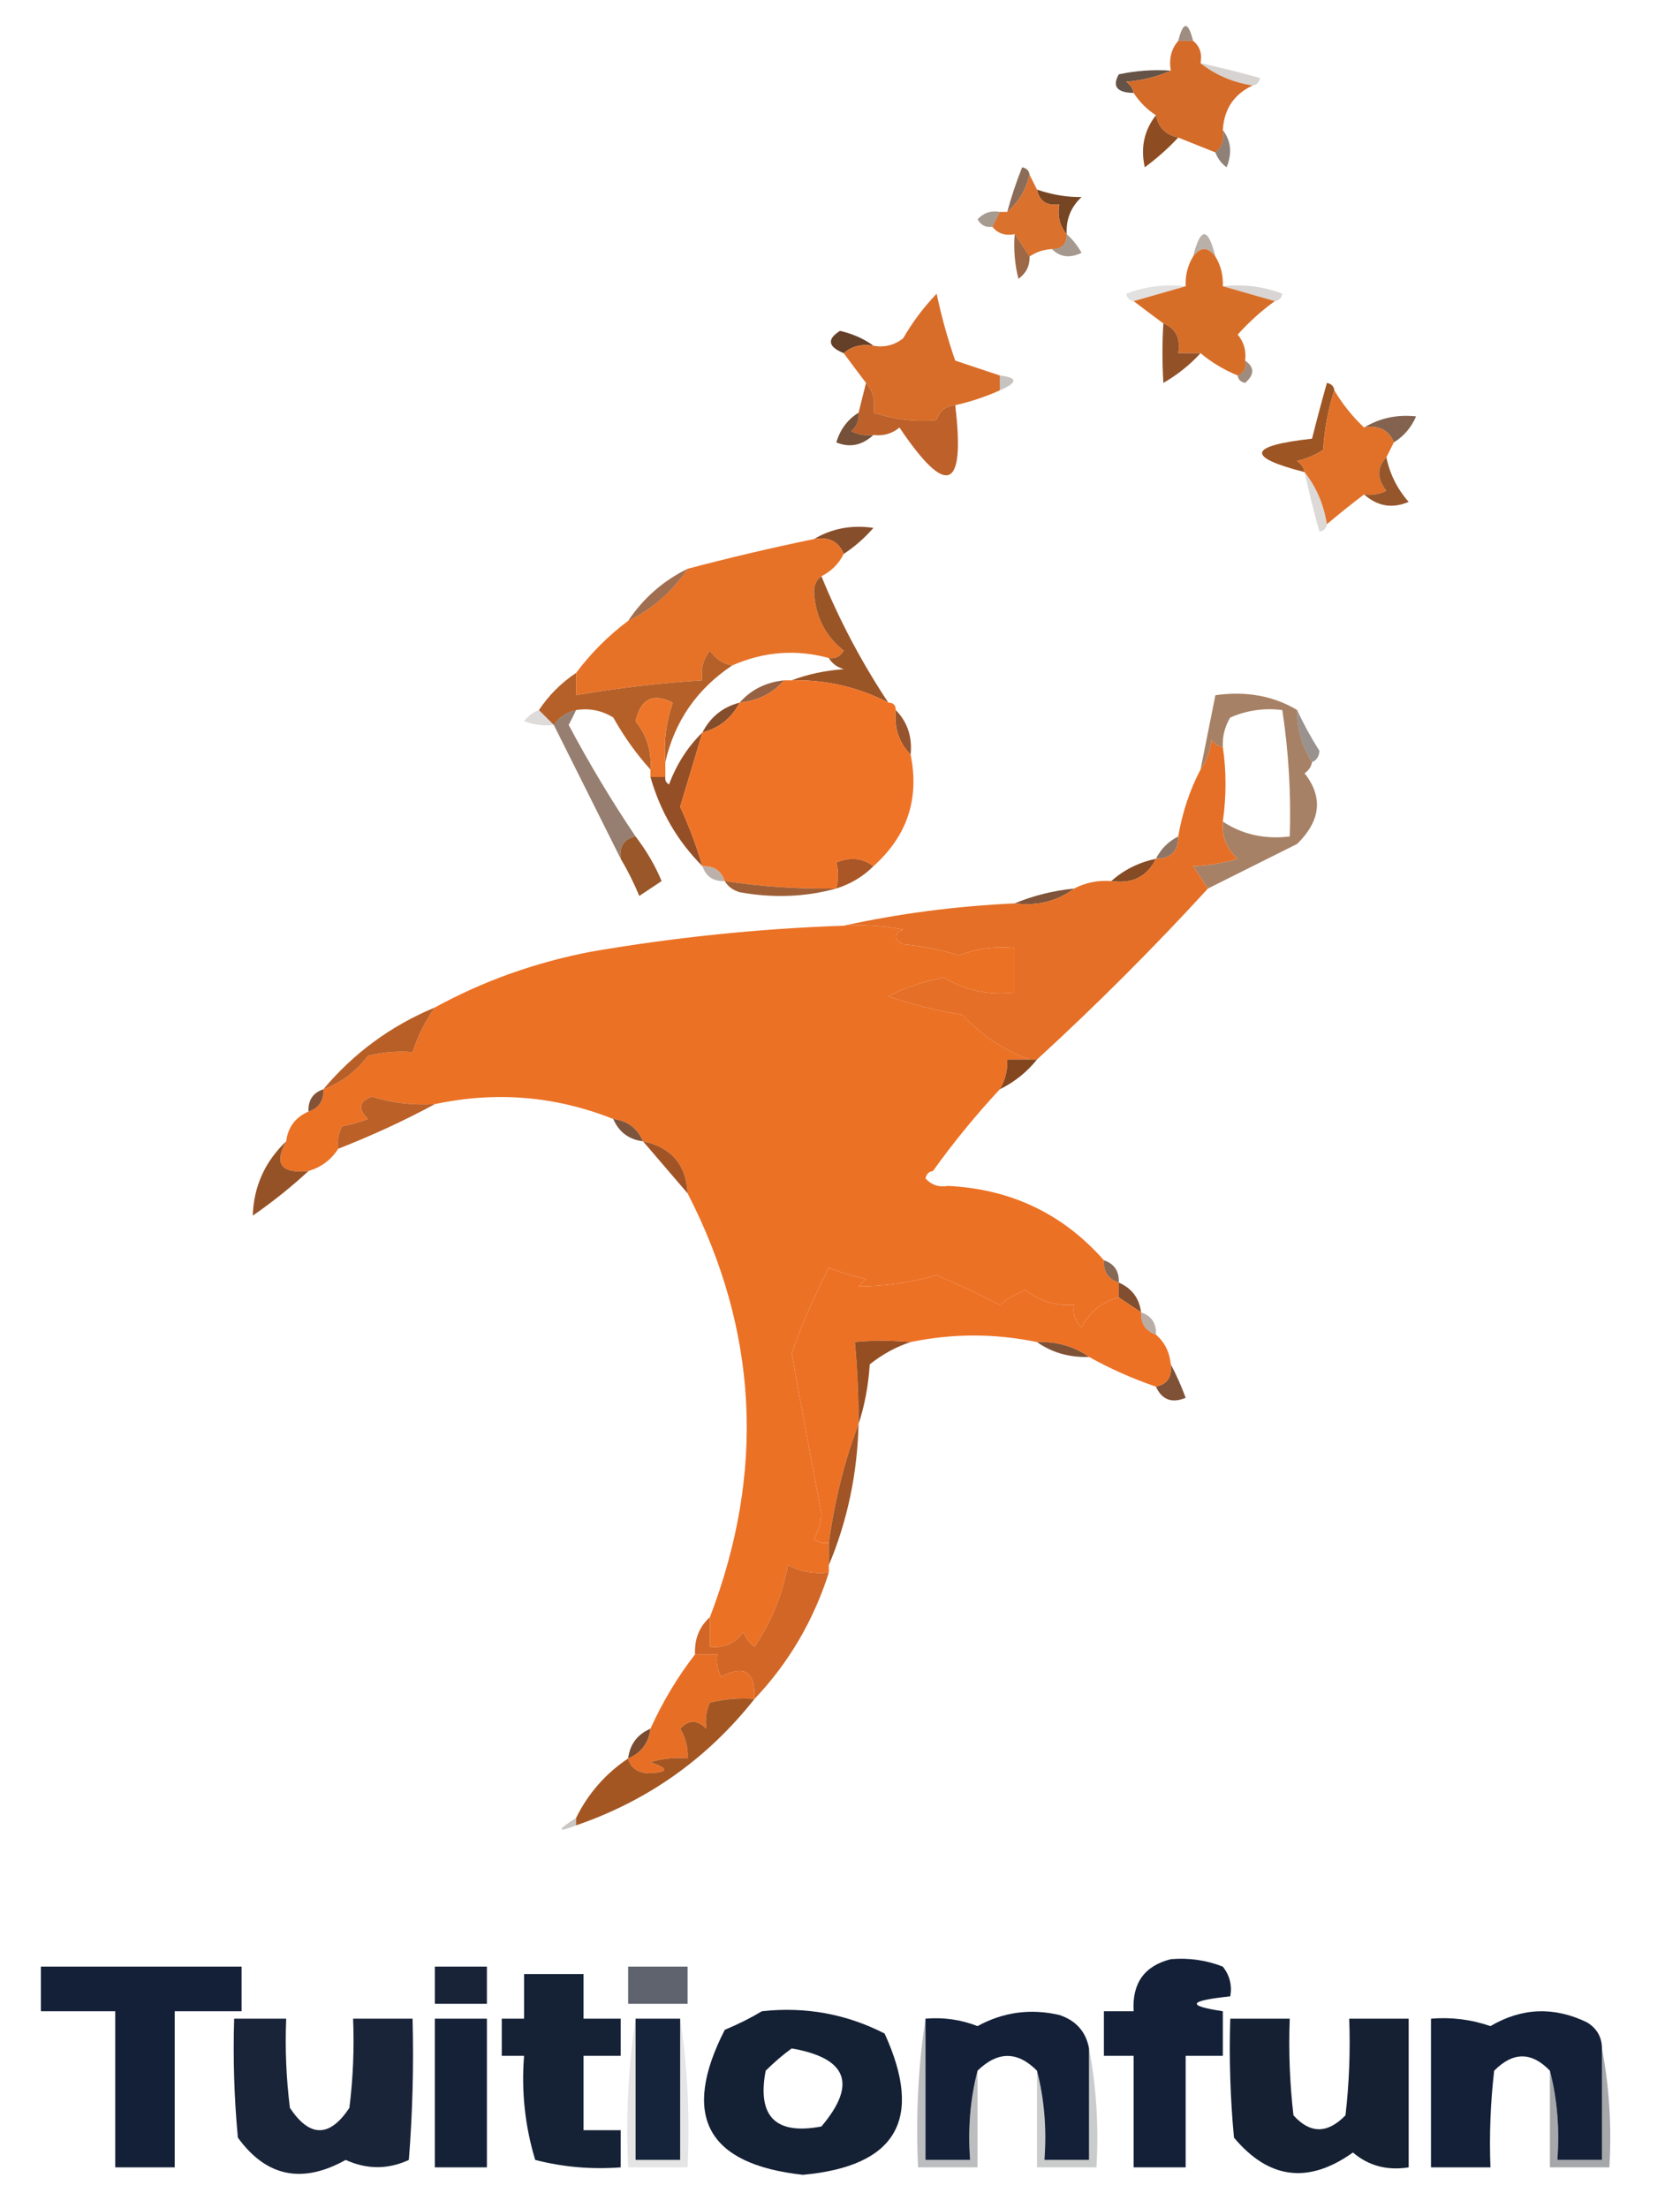 <?xml version="1.0" encoding="UTF-8"?>
<!DOCTYPE svg PUBLIC "-//W3C//DTD SVG 1.1//EN" "http://www.w3.org/Graphics/SVG/1.1/DTD/svg11.dtd">
<svg xmlns="http://www.w3.org/2000/svg" version="1.1" width="226px" height="297px" style="shape-rendering:geometricPrecision; text-rendering:geometricPrecision; image-rendering:optimizeQuality; fill-rule:evenodd; clip-rule:evenodd" xmlns:xlink="http://www.w3.org/1999/xlink">
<g><path style="opacity:0.588" fill="#5d3e2b" d="M 160.5,5.5 C 159.833,5.5 159.167,5.5 158.5,5.5C 159.167,2.833 159.833,2.833 160.5,5.5 Z"/></g>
<g><path style="opacity:0.195" fill="#291a0e" d="M 161.5,8.5 C 164.147,9.073 166.813,9.74 169.5,10.5C 169.376,11.107 169.043,11.44 168.5,11.5C 165.841,11.083 163.508,10.083 161.5,8.5 Z"/></g>
<g><path style="opacity:0.808" fill="#3f2a1b" d="M 157.5,9.5 C 155.708,10.309 153.708,10.809 151.5,11C 152.056,11.383 152.389,11.883 152.5,12.5C 150.255,12.459 149.588,11.626 150.5,10C 152.81,9.503 155.143,9.337 157.5,9.5 Z"/></g>
<g><path style="opacity:1" fill="#d46b29" d="M 158.5,5.5 C 159.167,5.5 159.833,5.5 160.5,5.5C 161.404,6.209 161.737,7.209 161.5,8.5C 163.508,10.083 165.841,11.083 168.5,11.5C 165.991,12.682 164.657,14.682 164.5,17.5C 164.737,18.791 164.404,19.791 163.5,20.5C 161.833,19.833 160.167,19.167 158.5,18.5C 156.81,18.144 155.81,17.144 155.5,15.5C 154.306,14.728 153.306,13.728 152.5,12.5C 152.389,11.883 152.056,11.383 151.5,11C 153.708,10.809 155.708,10.309 157.5,9.5C 157.232,7.901 157.566,6.568 158.5,5.5 Z"/></g>
<g><path style="opacity:1" fill="#8e4c22" d="M 155.5,15.5 C 155.81,17.144 156.81,18.144 158.5,18.5C 157.167,19.933 155.667,21.267 154,22.5C 153.412,19.861 153.912,17.527 155.5,15.5 Z"/></g>
<g><path style="opacity:0.588" fill="#422a1a" d="M 164.5,17.5 C 165.613,18.946 165.78,20.613 165,22.5C 164.283,21.956 163.783,21.289 163.5,20.5C 164.404,19.791 164.737,18.791 164.5,17.5 Z"/></g>
<g><path style="opacity:0.722" fill="#5e341a" d="M 138.5,23.5 C 138.028,25.531 137.028,27.198 135.5,28.5C 136.039,26.495 136.705,24.495 137.5,22.5C 138.107,22.624 138.44,22.957 138.5,23.5 Z"/></g>
<g><path style="opacity:0.992" fill="#754423" d="M 139.5,25.5 C 141.557,26.202 143.557,26.535 145.5,26.5C 144.05,27.85 143.383,29.517 143.5,31.5C 142.566,30.432 142.232,29.099 142.5,27.5C 140.821,27.715 139.821,27.048 139.5,25.5 Z"/></g>
<g><path style="opacity:1" fill="#da712d" d="M 138.5,23.5 C 138.833,24.167 139.167,24.833 139.5,25.5C 139.821,27.048 140.821,27.715 142.5,27.5C 142.232,29.099 142.566,30.432 143.5,31.5C 143.5,32.833 142.833,33.5 141.5,33.5C 140.391,33.557 139.391,33.89 138.5,34.5C 137.833,33.5 137.167,32.5 136.5,31.5C 135.209,31.737 134.209,31.404 133.5,30.5C 133.833,29.833 134.167,29.167 134.5,28.5C 134.833,28.5 135.167,28.5 135.5,28.5C 137.028,27.198 138.028,25.531 138.5,23.5 Z"/></g>
<g><path style="opacity:0.482" fill="#4a3119" d="M 134.5,28.5 C 134.167,29.167 133.833,29.833 133.5,30.5C 132.624,30.631 131.957,30.297 131.5,29.5C 132.325,28.614 133.325,28.281 134.5,28.5 Z"/></g>
<g><path style="opacity:0.863" fill="#8d5028" d="M 136.5,31.5 C 137.167,32.5 137.833,33.5 138.5,34.5C 138.539,35.756 138.039,36.756 137,37.5C 136.505,35.527 136.338,33.527 136.5,31.5 Z"/></g>
<g><path style="opacity:0.494" fill="#49311e" d="M 143.5,31.5 C 144.267,32.172 144.934,33.005 145.5,34C 143.934,34.765 142.601,34.598 141.5,33.5C 142.833,33.5 143.5,32.833 143.5,31.5 Z"/></g>
<g><path style="opacity:0.376" fill="#452e1d" d="M 163.5,34.5 C 162.5,33.167 161.5,33.167 160.5,34.5C 161.5,30.5 162.5,30.5 163.5,34.5 Z"/></g>
<g><path style="opacity:0.128" fill="#1d130d" d="M 159.5,38.5 C 157.167,39.167 154.833,39.833 152.5,40.5C 151.957,40.44 151.624,40.107 151.5,39.5C 154.086,38.52 156.753,38.187 159.5,38.5 Z"/></g>
<g><path style="opacity:0.181" fill="#271a11" d="M 164.5,38.5 C 167.247,38.187 169.914,38.52 172.5,39.5C 172.376,40.107 172.043,40.44 171.5,40.5C 169.167,39.833 166.833,39.167 164.5,38.5 Z"/></g>
<g><path style="opacity:1" fill="#d76e28" d="M 163.5,34.5 C 164.234,35.708 164.567,37.041 164.5,38.5C 166.833,39.167 169.167,39.833 171.5,40.5C 169.73,41.764 168.063,43.264 166.5,45C 167.337,46.011 167.67,47.178 167.5,48.5C 167.672,49.492 167.338,50.158 166.5,50.5C 164.668,49.752 163.001,48.752 161.5,47.5C 160.5,47.5 159.5,47.5 158.5,47.5C 158.843,45.517 158.176,44.183 156.5,43.5C 155.128,42.488 153.795,41.488 152.5,40.5C 154.833,39.833 157.167,39.167 159.5,38.5C 159.433,37.041 159.766,35.708 160.5,34.5C 161.5,33.167 162.5,33.167 163.5,34.5 Z"/></g>
<g><path style="opacity:0.976" fill="#603c23" d="M 117.5,46.5 C 115.901,46.232 114.568,46.566 113.5,47.5C 111.375,46.632 111.209,45.632 113,44.5C 114.728,44.899 116.228,45.566 117.5,46.5 Z"/></g>
<g><path style="opacity:1" fill="#925127" d="M 156.5,43.5 C 158.176,44.183 158.843,45.517 158.5,47.5C 159.5,47.5 160.5,47.5 161.5,47.5C 160.086,49.054 158.419,50.388 156.5,51.5C 156.339,48.741 156.339,46.074 156.5,43.5 Z"/></g>
<g><path style="opacity:1" fill="#d86d29" d="M 134.5,50.5 C 134.5,51.167 134.5,51.833 134.5,52.5C 132.579,53.363 130.579,54.029 128.5,54.5C 127.25,54.577 126.417,55.244 126,56.5C 123.256,56.786 120.423,56.453 117.5,55.5C 117.768,53.901 117.434,52.568 116.5,51.5C 115.512,50.205 114.512,48.872 113.5,47.5C 114.568,46.566 115.901,46.232 117.5,46.5C 118.978,46.762 120.311,46.429 121.5,45.5C 122.757,43.321 124.257,41.321 126,39.5C 126.645,42.559 127.478,45.559 128.5,48.5C 130.53,49.172 132.53,49.838 134.5,50.5 Z"/></g>
<g><path style="opacity:0.592" fill="#5e3d26" d="M 167.5,48.5 C 168.776,49.386 168.776,50.386 167.5,51.5C 166.893,51.376 166.56,51.043 166.5,50.5C 167.338,50.158 167.672,49.492 167.5,48.5 Z"/></g>
<g><path style="opacity:0.271" fill="#332418" d="M 134.5,50.5 C 136.933,50.786 136.933,51.452 134.5,52.5C 134.5,51.833 134.5,51.167 134.5,50.5 Z"/></g>
<g><path style="opacity:1" fill="#bd6029" d="M 116.5,51.5 C 117.434,52.568 117.768,53.901 117.5,55.5C 120.423,56.453 123.256,56.786 126,56.5C 126.417,55.244 127.25,54.577 128.5,54.5C 129.877,65.974 127.377,66.974 121,57.5C 119.989,58.337 118.822,58.67 117.5,58.5C 116.448,58.65 115.448,58.483 114.5,58C 115.252,57.329 115.586,56.496 115.5,55.5C 115.833,54.167 116.167,52.833 116.5,51.5 Z"/></g>
<g><path style="opacity:0.8" fill="#643d23" d="M 187.5,59.5 C 186.817,57.824 185.483,57.157 183.5,57.5C 185.608,56.225 187.942,55.725 190.5,56C 189.837,57.519 188.837,58.685 187.5,59.5 Z"/></g>
<g><path style="opacity:0.898" fill="#673d22" d="M 115.5,55.5 C 115.586,56.496 115.252,57.329 114.5,58C 115.448,58.483 116.448,58.65 117.5,58.5C 115.956,59.914 114.289,60.247 112.5,59.5C 113.035,57.739 114.035,56.406 115.5,55.5 Z"/></g>
<g><path style="opacity:1" fill="#9d5524" d="M 179.5,52.5 C 178.683,54.969 178.183,57.635 178,60.5C 176.933,61.191 175.766,61.691 174.5,62C 175.056,62.383 175.389,62.883 175.5,63.5C 167.552,61.462 167.886,59.962 176.5,59C 177.12,56.527 177.786,54.027 178.5,51.5C 179.107,51.624 179.44,51.957 179.5,52.5 Z"/></g>
<g><path style="opacity:1" fill="#e17028" d="M 179.5,52.5 C 180.593,54.349 181.926,56.016 183.5,57.5C 185.483,57.157 186.817,57.824 187.5,59.5C 187.167,60.167 186.833,60.833 186.5,61.5C 185.199,62.885 185.199,64.385 186.5,66C 185.552,66.483 184.552,66.65 183.5,66.5C 181.846,67.75 180.179,69.084 178.5,70.5C 178.083,67.841 177.083,65.508 175.5,63.5C 175.389,62.883 175.056,62.383 174.5,62C 175.766,61.691 176.933,61.191 178,60.5C 178.183,57.635 178.683,54.969 179.5,52.5 Z"/></g>
<g><path style="opacity:1" fill="#96562b" d="M 186.5,61.5 C 186.962,63.757 187.962,65.757 189.5,67.5C 187.308,68.439 185.308,68.105 183.5,66.5C 184.552,66.65 185.552,66.483 186.5,66C 185.199,64.385 185.199,62.885 186.5,61.5 Z"/></g>
<g><path style="opacity:0.165" fill="#2b1a10" d="M 175.5,63.5 C 177.083,65.508 178.083,67.841 178.5,70.5C 178.44,71.043 178.107,71.376 177.5,71.5C 176.74,68.813 176.073,66.147 175.5,63.5 Z"/></g>
<g><path style="opacity:0.988" fill="#864c2a" d="M 113.5,74.5 C 112.817,72.823 111.483,72.157 109.5,72.5C 111.914,71.067 114.581,70.567 117.5,71C 116.295,72.376 114.962,73.542 113.5,74.5 Z"/></g>
<g><path style="opacity:1" fill="#e67228" d="M 109.5,72.5 C 111.483,72.157 112.817,72.823 113.5,74.5C 112.833,75.833 111.833,76.833 110.5,77.5C 109.876,77.917 109.543,78.584 109.5,79.5C 109.654,82.856 110.987,85.523 113.5,87.5C 113.043,88.297 112.376,88.631 111.5,88.5C 107.086,87.296 102.753,87.629 98.5,89.5C 97.265,89.279 96.265,88.612 95.5,87.5C 94.571,88.689 94.238,90.022 94.5,91.5C 88.779,91.868 83.112,92.534 77.5,93.5C 77.5,92.5 77.5,91.5 77.5,90.5C 79.5,87.833 81.833,85.5 84.5,83.5C 87.764,81.906 90.431,79.573 92.5,76.5C 98.133,75.008 103.799,73.675 109.5,72.5 Z"/></g>
<g><path style="opacity:0.804" fill="#894b26" d="M 92.5,76.5 C 90.431,79.573 87.764,81.906 84.5,83.5C 86.569,80.427 89.236,78.094 92.5,76.5 Z"/></g>
<g><path style="opacity:1" fill="#9a5527" d="M 110.5,77.5 C 112.932,83.459 115.932,89.125 119.5,94.5C 115.448,92.404 111.114,91.404 106.5,91.5C 108.631,90.686 110.964,90.186 113.5,90C 112.584,89.722 111.918,89.222 111.5,88.5C 112.376,88.631 113.043,88.297 113.5,87.5C 110.987,85.523 109.654,82.856 109.5,79.5C 109.543,78.584 109.876,77.917 110.5,77.5 Z"/></g>
<g><path style="opacity:1" fill="#b56029" d="M 98.5,89.5 C 93.759,92.656 90.759,96.989 89.5,102.5C 89.274,99.751 89.607,97.084 90.5,94.5C 87.846,93.16 86.18,93.993 85.5,97C 87.013,98.879 87.68,101.046 87.5,103.5C 85.61,101.41 83.943,99.076 82.5,96.5C 80.955,95.548 79.288,95.215 77.5,95.5C 76.222,95.782 75.222,96.449 74.5,97.5C 73.833,96.833 73.167,96.167 72.5,95.5C 73.833,93.5 75.5,91.833 77.5,90.5C 77.5,91.5 77.5,92.5 77.5,93.5C 83.112,92.534 88.779,91.868 94.5,91.5C 94.238,90.022 94.571,88.689 95.5,87.5C 96.265,88.612 97.265,89.279 98.5,89.5 Z"/></g>
<g><path style="opacity:0.867" fill="#864a26" d="M 105.5,91.5 C 103.967,93.245 101.967,94.245 99.5,94.5C 101.033,92.755 103.033,91.755 105.5,91.5 Z"/></g>
<g><path style="opacity:0.151" fill="#241811" d="M 72.5,95.5 C 73.167,96.167 73.833,96.833 74.5,97.5C 73.127,97.657 71.793,97.49 70.5,97C 71.044,96.283 71.711,95.783 72.5,95.5 Z"/></g>
<g><path style="opacity:1" fill="#ee762a" d="M 89.5,102.5 C 89.5,103.167 89.5,103.833 89.5,104.5C 88.833,104.5 88.167,104.5 87.5,104.5C 87.5,104.167 87.5,103.833 87.5,103.5C 87.68,101.046 87.013,98.879 85.5,97C 86.18,93.993 87.846,93.16 90.5,94.5C 89.607,97.084 89.274,99.751 89.5,102.5 Z"/></g>
<g><path style="opacity:0.976" fill="#814926" d="M 99.5,94.5 C 98.415,96.587 96.749,97.92 94.5,98.5C 95.585,96.413 97.251,95.08 99.5,94.5 Z"/></g>
<g><path style="opacity:0.973" fill="#935028" d="M 120.5,95.5 C 122.074,97.102 122.741,99.102 122.5,101.5C 120.926,99.898 120.259,97.898 120.5,95.5 Z"/></g>
<g><path style="opacity:0.502" fill="#35271f" d="M 174.5,95.5 C 175.325,97.308 176.325,99.141 177.5,101C 177.43,101.765 177.097,102.265 176.5,102.5C 175.135,100.409 174.468,98.076 174.5,95.5 Z"/></g>
<g><path style="opacity:0.675" fill="#64412c" d="M 77.5,95.5 C 77.196,96.15 76.863,96.817 76.5,97.5C 79.26,102.693 82.26,107.693 85.5,112.5C 83.952,112.821 83.285,113.821 83.5,115.5C 80.54,109.58 77.54,103.58 74.5,97.5C 75.222,96.449 76.222,95.782 77.5,95.5 Z"/></g>
<g><path style="opacity:0.741" fill="#895630" d="M 174.5,95.5 C 174.468,98.076 175.135,100.409 176.5,102.5C 176.389,103.117 176.056,103.617 175.5,104C 178.01,107.209 177.677,110.376 174.5,113.5C 170.456,115.522 166.456,117.522 162.5,119.5C 161.859,118.518 161.193,117.518 160.5,116.5C 162.424,116.433 164.424,116.1 166.5,115.5C 164.995,114.158 164.328,112.492 164.5,110.5C 167.145,112.242 170.145,112.909 173.5,112.5C 173.687,106.788 173.354,101.121 172.5,95.5C 170.076,95.192 167.743,95.526 165.5,96.5C 164.754,97.736 164.421,99.07 164.5,100.5C 163.883,100.389 163.383,100.056 163,99.5C 162.79,101.058 162.29,102.391 161.5,103.5C 162.167,100.167 162.833,96.833 163.5,93.5C 167.649,92.92 171.316,93.586 174.5,95.5 Z"/></g>
<g><path style="opacity:1" fill="#954f26" d="M 94.5,98.5 C 93.5,101.832 92.5,105.166 91.5,108.5C 92.692,111.114 93.692,113.781 94.5,116.5C 91.159,113.16 88.826,109.16 87.5,104.5C 88.167,104.5 88.833,104.5 89.5,104.5C 89.435,104.938 89.601,105.272 90,105.5C 91.026,102.761 92.526,100.428 94.5,98.5 Z"/></g>
<g><path style="opacity:1" fill="#9a5729" d="M 85.5,112.5 C 86.987,114.446 88.153,116.446 89,118.5C 88,119.167 87,119.833 86,120.5C 85.243,118.685 84.41,117.019 83.5,115.5C 83.285,113.821 83.952,112.821 85.5,112.5 Z"/></g>
<g><path style="opacity:0.671" fill="#59321c" d="M 158.5,112.5 C 158.5,114.5 157.5,115.5 155.5,115.5C 156.167,114.167 157.167,113.167 158.5,112.5 Z"/></g>
<g><path style="opacity:1" fill="#aa5626" d="M 117.5,116.5 C 116.101,117.89 114.434,118.89 112.5,119.5C 112.799,118.24 112.799,117.073 112.5,116C 114.387,115.22 116.054,115.387 117.5,116.5 Z"/></g>
<g><path style="opacity:0.361" fill="#432715" d="M 94.5,116.5 C 96.027,116.427 97.027,117.094 97.5,118.5C 95.973,118.573 94.973,117.906 94.5,116.5 Z"/></g>
<g><path style="opacity:1" fill="#ef7326" d="M 105.5,91.5 C 105.833,91.5 106.167,91.5 106.5,91.5C 111.114,91.404 115.448,92.404 119.5,94.5C 120.167,94.5 120.5,94.833 120.5,95.5C 120.259,97.898 120.926,99.898 122.5,101.5C 123.711,107.431 122.044,112.431 117.5,116.5C 116.054,115.387 114.387,115.22 112.5,116C 112.799,117.073 112.799,118.24 112.5,119.5C 107.463,119.587 102.463,119.254 97.5,118.5C 97.027,117.094 96.027,116.427 94.5,116.5C 93.692,113.781 92.692,111.114 91.5,108.5C 92.5,105.166 93.5,101.832 94.5,98.5C 96.749,97.92 98.415,96.587 99.5,94.5C 101.967,94.245 103.967,93.245 105.5,91.5 Z"/></g>
<g><path style="opacity:1" fill="#844b25" d="M 155.5,115.5 C 154.32,117.913 152.32,118.913 149.5,118.5C 151.181,116.992 153.181,115.992 155.5,115.5 Z"/></g>
<g><path style="opacity:0.937" fill="#97542a" d="M 97.5,118.5 C 102.463,119.254 107.463,119.587 112.5,119.5C 108.354,120.647 104.02,120.814 99.5,120C 98.584,119.722 97.918,119.222 97.5,118.5 Z"/></g>
<g><path style="opacity:0.882" fill="#6e3d20" d="M 144.5,119.5 C 142.22,121.223 139.553,121.889 136.5,121.5C 138.961,120.469 141.627,119.802 144.5,119.5 Z"/></g>
<g><path style="opacity:1" fill="#e56f26" d="M 164.5,100.5 C 164.984,103.716 164.984,107.049 164.5,110.5C 164.328,112.492 164.995,114.158 166.5,115.5C 164.424,116.1 162.424,116.433 160.5,116.5C 161.193,117.518 161.859,118.518 162.5,119.5C 155.194,127.473 147.527,135.14 139.5,142.5C 139.167,142.5 138.833,142.5 138.5,142.5C 135.084,141.28 132.084,139.28 129.5,136.5C 126.025,135.92 122.691,135.087 119.5,134C 121.823,132.796 124.323,131.962 127,131.5C 129.886,133.225 133.052,133.892 136.5,133.5C 136.5,131.5 136.5,129.5 136.5,127.5C 133.881,127.232 131.381,127.565 129,128.5C 126.595,127.726 124.095,127.226 121.5,127C 120.167,126.333 120.167,125.667 121.5,125C 118.854,124.503 116.187,124.336 113.5,124.5C 120.949,122.866 128.615,121.866 136.5,121.5C 139.553,121.889 142.22,121.223 144.5,119.5C 146.042,118.699 147.708,118.366 149.5,118.5C 152.32,118.913 154.32,117.913 155.5,115.5C 157.5,115.5 158.5,114.5 158.5,112.5C 159.054,109.254 160.054,106.254 161.5,103.5C 162.29,102.391 162.79,101.058 163,99.5C 163.383,100.056 163.883,100.389 164.5,100.5 Z"/></g>
<g><path style="opacity:1" fill="#eb7125" d="M 113.5,124.5 C 116.187,124.336 118.854,124.503 121.5,125C 120.167,125.667 120.167,126.333 121.5,127C 124.095,127.226 126.595,127.726 129,128.5C 131.381,127.565 133.881,127.232 136.5,127.5C 136.5,129.5 136.5,131.5 136.5,133.5C 133.052,133.892 129.886,133.225 127,131.5C 124.323,131.962 121.823,132.796 119.5,134C 122.691,135.087 126.025,135.92 129.5,136.5C 132.084,139.28 135.084,141.28 138.5,142.5C 137.5,142.5 136.5,142.5 135.5,142.5C 135.567,143.959 135.234,145.292 134.5,146.5C 131.261,149.983 128.261,153.65 125.5,157.5C 124.957,157.56 124.624,157.893 124.5,158.5C 125.325,159.386 126.325,159.719 127.5,159.5C 135.975,159.905 142.975,163.239 148.5,169.5C 148.427,171.027 149.094,172.027 150.5,172.5C 150.5,173.167 150.5,173.833 150.5,174.5C 148.271,175.055 146.605,176.389 145.5,178.5C 144.614,177.675 144.281,176.675 144.5,175.5C 142.046,175.679 139.879,175.013 138,173.5C 136.715,173.95 135.548,174.617 134.5,175.5C 131.734,174.075 128.901,172.742 126,171.5C 122.515,172.499 119.015,172.999 115.5,173C 115.833,172.667 116.167,172.333 116.5,172C 114.782,171.654 113.115,171.154 111.5,170.5C 109.535,174.268 107.868,178.101 106.5,182C 107.766,189.095 109.099,196.262 110.5,203.5C 110.43,204.772 110.097,205.938 109.5,207C 110.094,207.464 110.761,207.631 111.5,207.5C 111.5,208.5 111.5,209.5 111.5,210.5C 111.5,210.833 111.5,211.167 111.5,211.5C 109.533,211.739 107.699,211.406 106,210.5C 105.252,214.509 103.752,218.176 101.5,221.5C 100.808,220.975 100.308,220.308 100,219.5C 98.89,221.037 97.39,221.703 95.5,221.5C 95.5,220.167 95.5,218.833 95.5,217.5C 102.991,197.946 101.991,178.946 92.5,160.5C 92.301,156.633 90.301,154.3 86.5,153.5C 85.738,151.738 84.404,150.738 82.5,150.5C 74.724,147.408 66.724,146.741 58.5,148.5C 55.603,148.681 52.77,148.348 50,147.5C 48.287,148.137 48.121,149.137 49.5,150.5C 48.302,150.94 47.135,151.273 46,151.5C 45.517,152.448 45.35,153.448 45.5,154.5C 44.564,155.974 43.23,156.974 41.5,157.5C 37.814,157.87 36.814,156.537 38.5,153.5C 38.738,151.596 39.738,150.262 41.5,149.5C 42.906,149.027 43.573,148.027 43.5,146.5C 45.886,145.627 47.886,144.127 49.5,142C 51.473,141.505 53.473,141.338 55.5,141.5C 56.206,139.328 57.206,137.328 58.5,135.5C 65.006,131.94 72.006,129.44 79.5,128C 90.759,126.064 102.093,124.897 113.5,124.5 Z"/></g>
<g><path style="opacity:1" fill="#b85f28" d="M 58.5,135.5 C 57.206,137.328 56.206,139.328 55.5,141.5C 53.473,141.338 51.473,141.505 49.5,142C 47.886,144.127 45.886,145.627 43.5,146.5C 47.603,141.615 52.603,137.948 58.5,135.5 Z"/></g>
<g><path style="opacity:1" fill="#83461e" d="M 138.5,142.5 C 138.833,142.5 139.167,142.5 139.5,142.5C 138.127,144.207 136.461,145.54 134.5,146.5C 135.234,145.292 135.567,143.959 135.5,142.5C 136.5,142.5 137.5,142.5 138.5,142.5 Z"/></g>
<g><path style="opacity:0.906" fill="#774123" d="M 43.5,146.5 C 43.573,148.027 42.906,149.027 41.5,149.5C 41.427,147.973 42.094,146.973 43.5,146.5 Z"/></g>
<g><path style="opacity:1" fill="#bb6027" d="M 58.5,148.5 C 54.355,150.736 50.022,152.736 45.5,154.5C 45.35,153.448 45.517,152.448 46,151.5C 47.135,151.273 48.302,150.94 49.5,150.5C 48.121,149.137 48.287,148.137 50,147.5C 52.77,148.348 55.603,148.681 58.5,148.5 Z"/></g>
<g><path style="opacity:0.89" fill="#6d4024" d="M 82.5,150.5 C 84.404,150.738 85.738,151.738 86.5,153.5C 84.596,153.262 83.262,152.262 82.5,150.5 Z"/></g>
<g><path style="opacity:1" fill="#a05426" d="M 86.5,153.5 C 90.301,154.3 92.301,156.633 92.5,160.5C 90.529,158.192 88.529,155.858 86.5,153.5 Z"/></g>
<g><path style="opacity:0.984" fill="#944f24" d="M 38.5,153.5 C 36.814,156.537 37.814,157.87 41.5,157.5C 39.188,159.636 36.688,161.636 34,163.5C 34.133,159.566 35.633,156.233 38.5,153.5 Z"/></g>
<g><path style="opacity:0.008" fill="#110804" d="M 125.5,157.5 C 126.167,158.167 126.833,158.833 127.5,159.5C 126.325,159.719 125.325,159.386 124.5,158.5C 124.624,157.893 124.957,157.56 125.5,157.5 Z"/></g>
<g><path style="opacity:0.741" fill="#5b341c" d="M 148.5,169.5 C 149.906,169.973 150.573,170.973 150.5,172.5C 149.094,172.027 148.427,171.027 148.5,169.5 Z"/></g>
<g><path style="opacity:0.925" fill="#77401f" d="M 150.5,172.5 C 152.262,173.262 153.262,174.596 153.5,176.5C 152.5,175.833 151.5,175.167 150.5,174.5C 150.5,173.833 150.5,173.167 150.5,172.5 Z"/></g>
<g><path style="opacity:1" fill="#ed7125" d="M 150.5,174.5 C 151.5,175.167 152.5,175.833 153.5,176.5C 153.427,178.027 154.094,179.027 155.5,179.5C 156.674,180.514 157.34,181.847 157.5,183.5C 157.715,185.179 157.048,186.179 155.5,186.5C 152.314,185.403 149.314,184.07 146.5,182.5C 144.485,181.076 142.152,180.41 139.5,180.5C 133.821,179.327 128.155,179.327 122.5,180.5C 119.788,180.263 117.288,180.263 115,180.5C 115.337,184.079 115.504,187.746 115.5,191.5C 113.613,196.465 112.279,201.798 111.5,207.5C 110.761,207.631 110.094,207.464 109.5,207C 110.097,205.938 110.43,204.772 110.5,203.5C 109.099,196.262 107.766,189.095 106.5,182C 107.868,178.101 109.535,174.268 111.5,170.5C 113.115,171.154 114.782,171.654 116.5,172C 116.167,172.333 115.833,172.667 115.5,173C 119.015,172.999 122.515,172.499 126,171.5C 128.901,172.742 131.734,174.075 134.5,175.5C 135.548,174.617 136.715,173.95 138,173.5C 139.879,175.013 142.046,175.679 144.5,175.5C 144.281,176.675 144.614,177.675 145.5,178.5C 146.605,176.389 148.271,175.055 150.5,174.5 Z"/></g>
<g><path style="opacity:0.392" fill="#512f1d" d="M 153.5,176.5 C 154.906,176.973 155.573,177.973 155.5,179.5C 154.094,179.027 153.427,178.027 153.5,176.5 Z"/></g>
<g><path style="opacity:1" fill="#954e22" d="M 122.5,180.5 C 120.552,181.131 118.719,182.131 117,183.5C 116.817,186.365 116.317,189.031 115.5,191.5C 115.504,187.746 115.337,184.079 115,180.5C 117.288,180.263 119.788,180.263 122.5,180.5 Z"/></g>
<g><path style="opacity:0.906" fill="#724021" d="M 139.5,180.5 C 142.152,180.41 144.485,181.076 146.5,182.5C 143.848,182.59 141.515,181.924 139.5,180.5 Z"/></g>
<g><path style="opacity:0.937" fill="#774629" d="M 157.5,183.5 C 158.234,184.878 158.901,186.378 159.5,188C 157.648,188.773 156.314,188.273 155.5,186.5C 157.048,186.179 157.715,185.179 157.5,183.5 Z"/></g>
<g><path style="opacity:1" fill="#a15425" d="M 115.5,191.5 C 115.333,198.2 114,204.533 111.5,210.5C 111.5,209.5 111.5,208.5 111.5,207.5C 112.279,201.798 113.613,196.465 115.5,191.5 Z"/></g>
<g><path style="opacity:1" fill="#d16626" d="M 111.5,211.5 C 109.423,217.998 106.09,223.665 101.5,228.5C 101.65,224.839 100.15,223.839 97,225.5C 96.517,224.552 96.35,223.552 96.5,222.5C 95.5,222.5 94.5,222.5 93.5,222.5C 93.402,220.447 94.069,218.78 95.5,217.5C 95.5,218.833 95.5,220.167 95.5,221.5C 97.39,221.703 98.89,221.037 100,219.5C 100.308,220.308 100.808,220.975 101.5,221.5C 103.752,218.176 105.252,214.509 106,210.5C 107.699,211.406 109.533,211.739 111.5,211.5 Z"/></g>
<g><path style="opacity:1" fill="#e76f25" d="M 93.5,222.5 C 94.5,222.5 95.5,222.5 96.5,222.5C 96.35,223.552 96.517,224.552 97,225.5C 100.15,223.839 101.65,224.839 101.5,228.5C 99.473,228.338 97.473,228.505 95.5,229C 95.018,230.008 94.852,231.175 95,232.5C 93.817,231.269 92.651,231.269 91.5,232.5C 92.246,233.736 92.579,235.07 92.5,236.5C 90.801,236.34 89.134,236.506 87.5,237C 90.121,237.906 89.954,238.406 87,238.5C 85.624,238.316 84.791,237.649 84.5,236.5C 86.262,235.738 87.262,234.404 87.5,232.5C 89.142,228.879 91.142,225.546 93.5,222.5 Z"/></g>
<g><path style="opacity:0.925" fill="#6e3d20" d="M 87.5,232.5 C 87.262,234.404 86.262,235.738 84.5,236.5C 84.738,234.596 85.738,233.262 87.5,232.5 Z"/></g>
<g><path style="opacity:1" fill="#a45622" d="M 101.5,228.5 C 95.142,236.531 87.142,242.198 77.5,245.5C 77.5,245.167 77.5,244.833 77.5,244.5C 79.117,241.216 81.45,238.549 84.5,236.5C 84.791,237.649 85.624,238.316 87,238.5C 89.954,238.406 90.121,237.906 87.5,237C 89.134,236.506 90.801,236.34 92.5,236.5C 92.579,235.07 92.246,233.736 91.5,232.5C 92.651,231.269 93.817,231.269 95,232.5C 94.852,231.175 95.018,230.008 95.5,229C 97.473,228.505 99.473,228.338 101.5,228.5 Z"/></g>
<g><path style="opacity:0.263" fill="#35281e" d="M 77.5,244.5 C 77.5,244.833 77.5,245.167 77.5,245.5C 74.895,246.504 74.895,246.17 77.5,244.5 Z"/></g>
<g><path style="opacity:1" fill="#192337" d="M 58.5,264.5 C 60.833,264.5 63.167,264.5 65.5,264.5C 65.5,266.167 65.5,267.833 65.5,269.5C 63.167,269.5 60.833,269.5 58.5,269.5C 58.5,267.833 58.5,266.167 58.5,264.5 Z"/></g>
<g><path style="opacity:0.682" fill="#141b29" d="M 84.5,264.5 C 87.167,264.5 89.833,264.5 92.5,264.5C 92.5,266.167 92.5,267.833 92.5,269.5C 89.833,269.5 87.167,269.5 84.5,269.5C 84.5,267.833 84.5,266.167 84.5,264.5 Z"/></g>
<g><path style="opacity:1" fill="#152137" d="M 58.5,271.5 C 60.833,271.5 63.167,271.5 65.5,271.5C 65.5,278.167 65.5,284.833 65.5,291.5C 63.167,291.5 60.833,291.5 58.5,291.5C 58.5,284.833 58.5,278.167 58.5,271.5 Z"/></g>
<g><path style="opacity:0.995" fill="#142034" d="M 102.5,270.5 C 108.352,269.861 113.852,270.861 119,273.5C 124.272,285.022 120.605,291.355 108,292.5C 95.081,291.077 91.581,284.577 97.5,273C 99.315,272.243 100.981,271.41 102.5,270.5 Z M 106.5,275.5 C 113.985,276.805 115.319,280.305 110.5,286C 104.333,287.167 101.833,284.667 103,278.5C 104.145,277.364 105.312,276.364 106.5,275.5 Z"/></g>
<g><path style="opacity:1" fill="#152135" d="M 70.5,265.5 C 73.167,265.5 75.833,265.5 78.5,265.5C 78.5,267.5 78.5,269.5 78.5,271.5C 80.167,271.5 81.833,271.5 83.5,271.5C 83.5,273.167 83.5,274.833 83.5,276.5C 81.833,276.5 80.167,276.5 78.5,276.5C 78.5,279.833 78.5,283.167 78.5,286.5C 80.167,286.5 81.833,286.5 83.5,286.5C 83.5,288.167 83.5,289.833 83.5,291.5C 79.563,291.793 75.73,291.46 72,290.5C 70.621,285.964 70.121,281.297 70.5,276.5C 69.5,276.5 68.5,276.5 67.5,276.5C 67.5,274.833 67.5,273.167 67.5,271.5C 68.5,271.5 69.5,271.5 70.5,271.5C 70.5,269.5 70.5,267.5 70.5,265.5 Z"/></g>
<g><path style="opacity:0.102" fill="#05070b" d="M 85.5,271.5 C 85.5,277.833 85.5,284.167 85.5,290.5C 87.5,290.5 89.5,290.5 91.5,290.5C 91.5,284.167 91.5,277.833 91.5,271.5C 92.491,277.979 92.824,284.646 92.5,291.5C 89.833,291.5 87.167,291.5 84.5,291.5C 84.176,284.646 84.509,277.979 85.5,271.5 Z"/></g>
<g><path style="opacity:1" fill="#16243b" d="M 85.5,271.5 C 87.5,271.5 89.5,271.5 91.5,271.5C 91.5,277.833 91.5,284.167 91.5,290.5C 89.5,290.5 87.5,290.5 85.5,290.5C 85.5,284.167 85.5,277.833 85.5,271.5 Z"/></g>
<g><path style="opacity:1" fill="#132038" d="M 157.5,263.5 C 159.92,263.292 162.253,263.626 164.5,264.5C 165.429,265.689 165.762,267.022 165.5,268.5C 159.854,269.088 159.521,269.754 164.5,270.5C 164.5,272.5 164.5,274.5 164.5,276.5C 162.833,276.5 161.167,276.5 159.5,276.5C 159.5,281.5 159.5,286.5 159.5,291.5C 157.167,291.5 154.833,291.5 152.5,291.5C 152.5,286.5 152.5,281.5 152.5,276.5C 151.167,276.5 149.833,276.5 148.5,276.5C 148.5,274.5 148.5,272.5 148.5,270.5C 149.833,270.5 151.167,270.5 152.5,270.5C 152.281,266.732 153.947,264.398 157.5,263.5 Z"/></g>
<g><path style="opacity:0.357" fill="#080b11" d="M 215.5,275.5 C 216.488,280.64 216.821,285.974 216.5,291.5C 213.833,291.5 211.167,291.5 208.5,291.5C 208.5,287.167 208.5,282.833 208.5,278.5C 209.483,282.298 209.817,286.298 209.5,290.5C 211.5,290.5 213.5,290.5 215.5,290.5C 215.5,285.5 215.5,280.5 215.5,275.5 Z"/></g>
<g><path style="opacity:1" fill="#132038" d="M 146.5,275.5 C 146.5,280.5 146.5,285.5 146.5,290.5C 144.5,290.5 142.5,290.5 140.5,290.5C 140.817,286.298 140.483,282.298 139.5,278.5C 136.878,275.852 134.211,275.852 131.5,278.5C 130.517,282.298 130.183,286.298 130.5,290.5C 128.5,290.5 126.5,290.5 124.5,290.5C 124.5,284.167 124.5,277.833 124.5,271.5C 126.92,271.292 129.253,271.626 131.5,272.5C 134.962,270.609 138.628,270.109 142.5,271C 144.751,271.748 146.084,273.248 146.5,275.5 Z"/></g>
<g><path style="opacity:1" fill="#142037" d="M 5.5,264.5 C 14.5,264.5 23.5,264.5 32.5,264.5C 32.5,266.5 32.5,268.5 32.5,270.5C 29.5,270.5 26.5,270.5 23.5,270.5C 23.5,277.5 23.5,284.5 23.5,291.5C 20.833,291.5 18.167,291.5 15.5,291.5C 15.5,284.5 15.5,277.5 15.5,270.5C 12.167,270.5 8.833,270.5 5.5,270.5C 5.5,268.5 5.5,266.5 5.5,264.5 Z"/></g>
<g><path style="opacity:0.992" fill="#121f36" d="M 215.5,275.5 C 215.5,280.5 215.5,285.5 215.5,290.5C 213.5,290.5 211.5,290.5 209.5,290.5C 209.817,286.298 209.483,282.298 208.5,278.5C 206.039,275.933 203.539,275.933 201,278.5C 200.501,282.821 200.334,287.154 200.5,291.5C 197.833,291.5 195.167,291.5 192.5,291.5C 192.5,284.833 192.5,278.167 192.5,271.5C 195.249,271.274 197.916,271.607 200.5,272.5C 204.724,270.017 209.058,269.851 213.5,272C 214.823,272.816 215.489,273.983 215.5,275.5 Z"/></g>
<g><path style="opacity:0.211" fill="#080a0e" d="M 146.5,275.5 C 147.488,280.64 147.821,285.974 147.5,291.5C 144.833,291.5 142.167,291.5 139.5,291.5C 139.5,287.167 139.5,282.833 139.5,278.5C 140.483,282.298 140.817,286.298 140.5,290.5C 142.5,290.5 144.5,290.5 146.5,290.5C 146.5,285.5 146.5,280.5 146.5,275.5 Z"/></g>
<g><path style="opacity:0.267" fill="#070a0e" d="M 124.5,271.5 C 124.5,277.833 124.5,284.167 124.5,290.5C 126.5,290.5 128.5,290.5 130.5,290.5C 130.183,286.298 130.517,282.298 131.5,278.5C 131.5,282.833 131.5,287.167 131.5,291.5C 128.833,291.5 126.167,291.5 123.5,291.5C 123.176,284.646 123.509,277.979 124.5,271.5 Z"/></g>
<g><path style="opacity:1" fill="#152033" d="M 165.5,271.5 C 168.167,271.5 170.833,271.5 173.5,271.5C 173.334,275.846 173.501,280.179 174,284.5C 176.244,286.994 178.577,286.994 181,284.5C 181.499,280.179 181.666,275.846 181.5,271.5C 184.167,271.5 186.833,271.5 189.5,271.5C 189.5,278.167 189.5,284.833 189.5,291.5C 186.606,291.958 184.106,291.291 182,289.5C 176.021,293.769 170.688,293.103 166,287.5C 165.501,282.177 165.334,276.844 165.5,271.5 Z"/></g>
<g><path style="opacity:0.976" fill="#141f35" d="M 31.5,271.5 C 33.833,271.5 36.167,271.5 38.5,271.5C 38.334,275.514 38.501,279.514 39,283.5C 41.667,287.5 44.333,287.5 47,283.5C 47.499,279.514 47.666,275.514 47.5,271.5C 50.167,271.5 52.833,271.5 55.5,271.5C 55.666,277.842 55.499,284.175 55,290.5C 52.199,291.795 49.366,291.795 46.5,290.5C 40.645,293.763 35.812,292.763 32,287.5C 31.501,282.177 31.334,276.844 31.5,271.5 Z"/></g>
</svg>
